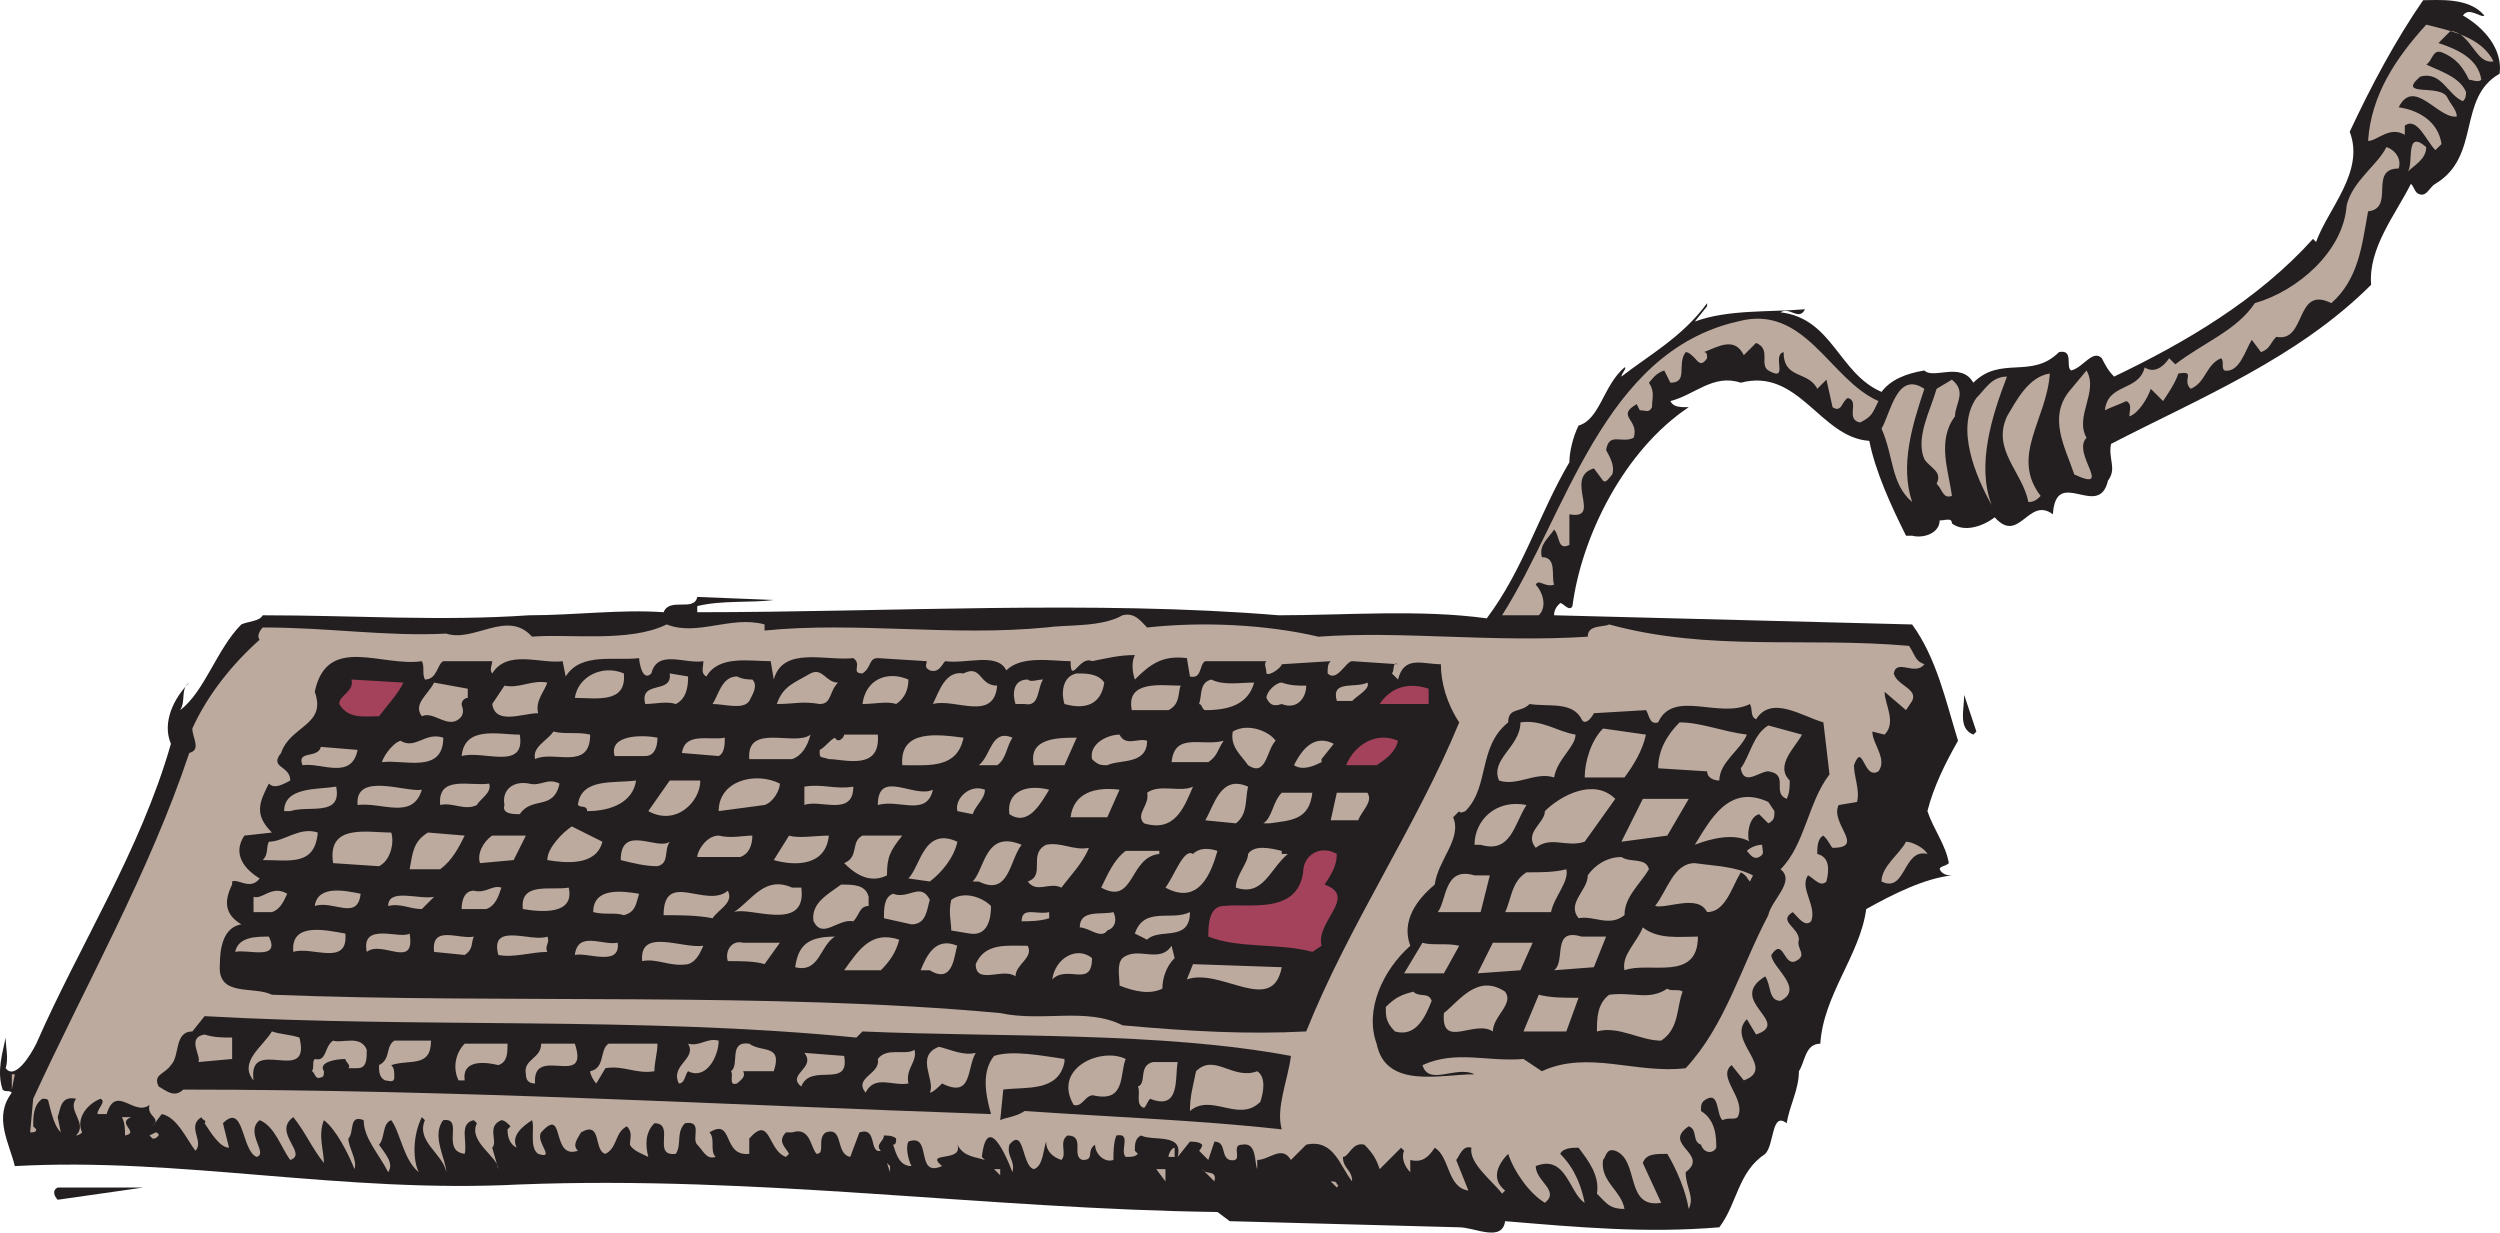 <svg xmlns="http://www.w3.org/2000/svg" width="612.724" height="302.094"><path fill="#231f20" fill-rule="evenodd" d="M608.892 3.797c-.75.75-3.75-2.25-5.25 0 5.25 3 9.75 8.25 9 14.25-10.5 6-4.5 20.25-15.75 27-1.5.75-2.25 3.75-4.5 2.25-.75-.75-.75-1.5-1.5-2.25-3.75 7.5-10.5 15.75-9.75 24.75-18 18-42 27.75-63.75 39-.75 3.75 1.5 6-.75 9-2.25 9.75-12.75-3.75-13.5 8.25-6-4.5-8.25 7.5-14.25.75-3 2.25-7.5 3.75-10.5 1.5 0-1.5-1.5-.75-3-.75 0 3-3.75 4.5-6.75 3.75h-1.5c-3.75-7.5-7.5-15.75-9-23.25-12-.75-17.25-18-31.5-14.25-6.75-2.25-11.25 3-17.25 4.5.75 1.5 2.25 1.5 4.5 1.5-15.75 10.5-26.25 31.5-28.5 48.75-.75 1.5-2.25-.75-3-.75-.75.75-1.5 1.5-1.5 3l87.75 2.25c6 8.25 8.25 18.75 11.25 28.5-3 5.25-6 11.25-7.5 17.25 1.5 4.5 4.5 8.25 5.25 12.75-.75.75-2.25.75-2.25 1.5.75 1.5 2.25 1.5 3 1.5-6.75.75-14.25 4.5-21 8.25-1.5 11.25-10.5 21-11.25 33-3.75 0-3.75 4.5-5.25 6.75 0 4.5-2.25 8.25-3 12.75-3.75-3-3 5.25-5.25 7.5-6.75 4.5-6.75 12-11.25 18-18 1.5-34.5 0-52.5-1.5-.75 5.25-7.5 1.5-11.25 1.5l-56.25-1.5-3-2.25c-57-.75-112.5-9-171-6.75-43.5 2.25-83.25-6.75-123.75-4.5-1.5-6-5.25-12-.75-18-.75-.75-1.5 0-2.25-.75-1.5-4.5 0-9 .75-12.75 0 2.25.75 5.25 0 7.5 2.25 3 6-3 7.5-6 10.5-24 25.5-47.25 33-73.5-2.25-5.25.75-11.25 4.5-15-2.25 1.5-.75 4.5-2.25 6.75 6-4.5 9-15 15-21 1.5-.75 4.5-.75 5.25-2.25 22.5 0 43.5 1.5 65.25 0 11.25 0 22.5-1.5 33-.75 1.5-3.75 7.5 0 8.25-3.75l18.75.75c-5.25.75-12.75 0-18.75 1.5v1.5c46.5 0 97.5-3 142.5.75 16.5 0 34.5-1.5 51 .75 9-12 12.75-25.5 20.25-38.25 0-2.25.75-6 2.25-9 5.25-1.5 6-9.75 11.25-14.25.75 0-.75 1.5-.75 2.25 6.75-5.25 15-9.75 21-18v.75l-3 3.75c8.25-3 18-2.25 27-3-1.5 3-3.75-.75-6 .75 12.75 1.5 14.25 15 24.75 19.5 2.25-3 6-4.5 10.5-5.25 2.25 2.25 9-2.25 12 3 6.75-6.75 14.25-.75 21-7.5 3.75-.75 1.5 3.75 3 4.5 3-.75 5.25-5.25 7.5-3 .75 1.5 1.5 3 3 4.5 17.25-8.25 35.25-18.75 48.75-33.75l.75.75c3-8.25 12-17.25 8.25-27 5.25-11.25 11.25-22.5 18-32.25 3.75 0 11.25-.75 15 3.75"/><path fill="#bcaa9f" fill-rule="evenodd" d="m602.142 3.797-2.25-.75 2.25.75m9 11.25c-4.5.75-5.25-6.75-10.5-7.5l-3 3c4.5 1.5 9.75 3.75 10.5 9-.75.75-2.25 0-3 0-1.5-3-3-5.25-6.75-6.75-2.25-.75-2.25 2.25-3.75 3 3 1.5 8.25 3 9.75 6.75 0 .75 0 1.5-.75 2.25-3.75-1.5-5.25-7.5-10.5-6-6 5.25 5.25 1.5 6.75 5.25.75 1.5 2.25 3 2.25 4.5-4.5.75-10.5-9.75-14.25-2.25 5.25.75 9.75 3.75 10.5 9l-1.5 1.5c-2.25-2.25-4.5-8.25-7.5-6v2.25c-3.75-2.25-6.75 1.5-9 1.5.75-11.25 6.75-20.25 14.25-28.5 6 1.5 13.5 3 16.5 9m-23.25 26.25c-7.5 0-.75 9.75-7.5 10.5-1.5 8.25-2.25 16.5-9 22.5-9-4.5-6 9.75-13.5 8.25-1.5 1.5-1.5 3-3.75 3.75l-2.25-3c-1.5 2.25-3 8.25-6.75 7.5-.75-.75 0-2.25-.75-3-3.75 1.5-3.75 6-7.5 7.5-2.25-2.25 1.5-4.5-3-3.75-.75 2.25-2.25 4.5-3.75 6.75l-3-3c-.75 2.25-3 6-5.25 6.75 0-1.5.75-3-.75-3.75-1.5.75-3.75 1.5-5.25 2.25.75-6.75 8.25-4.5 9.75-10.5 2.25 1.5 4.5 0 6-2.25l1.5 1.5c6.75-5.25 15-8.25 19.5-15 10.5-3 21.75-12.75 22.5-24 1.5-6 7.5-9.75 9.75-14.25 2.25.75 3.75 3 3 5.25"/><path fill="#bcaa9f" fill-rule="evenodd" d="M594.642 36.047c0 3-3 4.5-4.5 6 1.5-2.25-.75-10.5 4.5-6m-134.25 62.25c-1.5 3-1.5 3.75-4.5 5.25-3.75-.75 0-5.25-3-6-1.5.75-1.5 3.75-3.75 2.25l-1.5-6.75-2.25 2.25c-2.25-4.5-8.25-2.25-8.25-9-3 .75 1.5 7.5-3.75 4.5-2.25-1.5.75-5.25-3-6.75l-3 3c-2.25-4.5-6-2.25-9.75-.75.75 0 .75.75.75 1.5-1.5 2.25-2.25.75-3 0s-1.5-1.5-2.25-1.5c-2.25 3 .75 7.5-3.75 7.5l-1.5-3c-2.25.75-3 2.25-3.75 3 1.5 2.25.75 3.75.75 6-.75 1.5-1.5.75-3 .75l-.75-1.5c-5.25 3 .75 3.75-.75 8.25-3 1.5-6-1.5-6.75 3 .75 1.5 2.25 3.75 1.5 6-.75.75-1.5 2.25-2.25 1.5l-2.25-3c-7.5 2.25 2.25 12.75-6 11.25v7.5c-3 1.5-2.25-2.25-3.75-3.75-1.5 2.25-3.75 3.75-3 6.75 3.75 0 2.25 4.5 3 6.75-2.25.75-3.75-1.5-4.5 0 1.5 1.5 3 5.25.75 7.5h-9c15.75-24.75 24.75-64.5 57.75-72 16.5-4.5 22.5 14.25 34.5 19.5m51 9c-3.75 3.75 6.75 13.5-3 9-2.25-6.75-6.75-14.25-.75-21l3.75-4.5c3 5.25-3 11.25 0 16.5m-9-15.75c-.75 11.25-9.75 20.25-2.25 30-.75.75-1.5 1.5-3 1.5-1.5-7.5-9-12.75-5.25-21 2.25-3.75 5.25-9.75 10.5-10.5"/><path fill="#bcaa9f" fill-rule="evenodd" d="M491.892 92.297c-3.75 9.75-7.5 21.75-3.75 31.5-3.75-6.75-9-18.75-3.75-26.25 2.25-2.25 3.75-5.25 7.5-5.25m-12.75 9.75c-4.5 6-1.5 13.5-.75 19.5-2.25.75-2.25-1.5-3.75-3 1.5-3-1.5-3.75-3-6-2.25-5.25 1.5-12 3-17.25l3.75-2.25c3.75 3 .75 6 .75 9m-7.5-6.75c-3 9-6 18.75-3 27.75-5.25-4.5-4.5-11.25-7.5-18 2.25-3.75 3.75-14.25 10.5-9.75m-190.5 58.5c13.5-1.5 29.25-.75 42 2.25 20.25-1.5 42.75 1.5 66 0 0-3 3.75-2.25 5.25-3 24.75 6.75 48 3 73.5 5.25 1.5 2.25 1.5 3.75 3.75 4.5-2.25 3-6.75-1.5-7.5 2.25.75 3 6 3.75 4.5 6.75l-1.5 2.25-5.25-4.5c0 3 3 7.5 0 10.5l-3-.75c0 3 3.75 6.75 1.5 9.75-3.75 2.25-3.75-7.5-6-1.5 0 3 1.5 6 .75 9l-4.5.75c-2.25 4.5 6.75 10.5-1.5 10.5-.75-.75-.75-1.5-2.25-3-1.5.75-1.5 3-1.5 4.5 3 .75 3 3.75 2.25 6.75-1.5 1.5-3-.75-4.5-1.5-2.25 3 2.25 7.5.75 11.25-1.5 1.5-3-.75-4.5-2.25-3.75 2.25 1.5 3.75 1.5 6.75-.75 2.25 2.25 3.75-.75 5.25s-3-6-6-1.5c0 3 8.25 8.25 2.25 11.25-3 0-2.25-3.75-3.75-6-9.75 6 6.75 11.25-2.25 14.25l-2.25-3.75c-5.25 5.25 7.5 12-.75 15l-3-3.75c-3.75 3 3.75 8.25 1.5 12.75-.75.75-2.25 0-3.75.75-1.5-1.5-.75-6.75-3.75-5.25-1.5.75-1.5 1.5-1.5 3 3.75 2.25 3.75 6.75 3.75 9-.75 1.5-3 1.5-3.75-.75-2.25-.75-.75-3.75-3-4.5-6.75 4.5 5.25 6.75-.75 11.25 0 3.75 2.25 6 .75 9-.75-4.5-3-9.75-5.25-13.5-3 0-5.25 0-6 2.25l4.5 9.75c-9 1.5-5.25-10.5-11.25-12.75-2.25-.75-2.25 1.5-3 2.25-.75 5.25 4.5 7.5 5.25 12-3.75 0-4.5-1.5-6.75-3.75.75-4.5-2.25-8.25-4.5-11.25-1.5 0-3.75 0-4.5 1.5 3.75 3.75 5.25 8.25 6 12-3.75-2.25-4.5-12-12-9 0 3.75 6 6 2.25 9-3.75-2.25-7.5-7.5-9-12-2.25 2.25-4.5 6-.75 9l-.75.75c-2.25-3-8.25-7.5-7.5-11.25-2.25-.75-3 2.25-3.75 3l3 7.5c-5.25-.75-4.5-8.25-8.25-10.5-1.5 2.25-3 3.75-6 3v3c-1.5-1.5-2.25-3.75-1.5-5.25l-.75-.75-5.25 5.25c-.75-2.25-1.5-3.75-3.75-6-3-.75-3.75 3-5.25 3 0 3 2.25 3 2.25 6-3-3.75-4.5-10.5-11.25-9l-3.75 3.75c-2.25-3.75-5.25 0-8.25 0v2.25c-.75-1.5 0-6.75-3.75-6-3 0 .75 4.5-3 3.75-2.25-.75-.75-4.5-3.75-4.5l-1.5 4.5-2.25-2.25s.75-.75.75-1.5c-.75-.75-2.25-.75-3-.75l-3 3.75c1.5-6-6-3.75-9-5.25-1.5.75-1.5 2.25-1.5 3.75l.75.75c-.75.75-1.5.75-3 .75-1.5-1.5 1.5-6-2.25-5.25-.75 1.5-.75 4.5-.75 6-2.25.75-4.5-1.5-4.5-3.75-2.25 1.5 0 3.75-3 3.75-3-.75.75-6-3.75-6-2.25 1.5 0 4.5-1.5 6-2.25-.75-3.75-2.25-3.75-4.5-.75 2.25-.75 6-3 6.75-3-.75-2.25-10.5-6-6-.75 3 1.5 3.75.75 6.75 0 0-6-16.5-7.5-3.75l.75.75c-2.25-.75-5.25-.75-6.75-3.75 1.5 4.5-8.25 1.5-3.75 5.25-6.75 3-2.25-8.25-8.25-6-.75 1.5 0 4.5.75 6-3 0-3.75-3-4.5-5.25.75 0 .75-.75.75-1.5-.75-.75-2.25-.75-3-.75 0 1.5-2.25 2.25-.75 3.75-3 .75-.75-6-5.25-4.5l-2.25 6c-3.75-.75-1.5-7.5-6-6-2.25 1.5 0 5.25-2.25 5.25-1.5-1.5-1.5-6.75-6-5.25h-1.5c-2.25 2.25 0 3.75.75 5.25l-.75.75c-4.5-1.5-3.75-10.5-9-4.5v3.75c-6.75.75-3.75-9-9.75-5.25 1.5 1.5 0 4.5 1.5 6-2.25.75-3-1.5-4.5-3s1.5-6-3-5.25c-2.25 2.25-.75 5.25-2.25 7.5-6 .75 0-7.5-5.25-7.5-2.25 2.25-2.25 5.25-1.5 8.25-1.5-.75-3.75-1.5-4.5-3 0-1.5.75-3-.75-4.5-3 1.5-2.25 5.25-5.25 6.75-3-.75-.75-8.25-6-5.25-.75 1.5-2.25 3-.75 4.5-6.75 2.25-3-11.25-9-4.5-1.5 2.25 3.75 6.75-.75 5.25-2.25-1.5-.75-6.75-1.5-8.25-2.25 1.5-5.25 3.75-3.75 6.75-1.5-.75-2.25-2.25-2.25-4.5l.75-.75c-.75-.75-1.5-1.5-2.25-1.5-3.75 1.5-.75 5.25-2.25 6.75l1.5 5.25c0-3-7.5-6.75-5.25-11.25l-.75-.75c-3.75.75-1.5 5.25-2.25 8.25-6-.75 0-9-5.25-8.25-3 3.75.75 9.75.75 12.75-.75-4.5-7.5-7.5-5.25-12.75l-.75-.75c-2.25 4.5-2.25 10.5-.75 13.5-3.75-3-4.5-9.75-6.75-12.75-2.25.75-1.5 4.5-3 6 1.5 2.25 3.75 4.5 2.25 6.75-2.25-4.5-6-8.25-6-12.75-3.75-1.5-2.25 3-3.75 4.5 0 2.25 2.25 5.25 1.5 7.5-1.5-3.75-4.5-9.75-7.5-12-1.5 3.75 0 7.5 0 10.5-3-3.75-4.5-7.5-7.5-11.25-5.25 3.75 3.75 9-.75 10.5-2.25-3-3.75-8.25-7.5-9.75-3.75 3 2.25 8.25-.75 9-3.75-1.5-3-13.5-8.25-8.25l1.5 6c-2.25 0-4.5-3.75-6-6 .75-.75-.75-.75-.75-1.5-3.75 2.25.75 6-1.5 8.25-2.25-3-4.5-8.25-8.25-9l-2.25 3c2.25-2.25-1.5-2.25-.75-5.25-3.75 3-8.25-5.25-10.5 2.25h-2.25c0-1.5 2.25-3 .75-3.75-3.75 1.5-6 5.25-4.5 8.25-.75.75-1.5.75-1.5.75 3-3-2.25-6 0-9-3.75-.75-3.75 2.25-4.5 4.5l.75 3.75c-1.5-1.5-2.25-4.5-3-7.5 0-.75-.75-.75-1.5-.75-2.25 1.5-2.25 4.5-2.25 6.75l.75.75c0 .75-.75.75-1.5.75l.75-8.25c12.75-27.75 28.5-55.5 38.25-84.75 3-.75.75-3.75.75-6 3.75-8.25 9.75-15.75 16.5-21.75-.75-.75 0-2.25.75-3 16.5 0 30 2.25 45 1.5 6.75 2.25 15-6 21 .75 9-.75 24 1.5 33-3 7.5 3 15.75-2.25 24 0v1.5c22.5-2.25 45.75 1.5 69-.75 5.25-.75 13.5 0 18.75-3 3-.75 4.5 1.5 6 3"/><path fill="#231f20" fill-rule="evenodd" d="M103.392 162.047c.75 1.5 0 3 .75 4.5 3 0 3-3.75 4.5-4.5h12c0 .75-.75 2.25 0 3 3.75-6 12-2.25 17.25-3l.75 3.75c3.75-6 12-3.75 18-4.5 0 .75.75 6 3 3.75 1.5-6 8.25-2.25 12.75-3 0 1.5-.75 3 .75 3.75 3-5.25 10.5-3.75 15.75-3.75l.75 4.5c2.25-8.25 12.75-4.5 19.5-5.25 2.25 1.5-.75 3.75 2.25 3.75 2.25-1.5 1.5-3.75 3.75-3.75l12 .75c0 .75-.75 1.5.75 2.25 2.25.75 3-1.5 3.75-2.25 5.25.75 12.75-2.25 15 2.25 3.75-3.75 11.25-2.25 15.75-2.25 0 6 2.25-1.5 5.25 0 3.75-.75 6.75-1.5 10.5-1.5-.75 1.5-.75 3.75 0 6 3.75-3.75 6.75-6 12.75-5.25l.75 4.5c3 .75 2.25-3 3.75-3.75h15c-.75.75 0 1.5 0 3 .75.75 3.75-1.5 3.75-2.25l12-.75c-.75.75-.75 1.5-.75 3 2.25 2.25 4.5-3 6-3l11.25.75c-1.5-.75-.75 1.5-1.5 2.25l1.5 1.5c1.5-6 6-3.75 10.5-3.75 0 4.5 1.5 9.75 4.5 14.25-10.5 25.5-27 49.5-37.5 75.75-14.25.75-28.5 0-45-1.5-9-4.5-19.5-.75-30-3-57-5.25-121.5-2.25-178.5-4.5-4.5-2.25-13.5.75-12.75-7.5 0-3.75.75-9 5.25-9.75-3.75-2.25-4.5-5.25-2.25-9.75v-.75c1.5-.75 4.5 2.25 6.75-.75-3.75-2.25-6.75-6-3.75-10.5l6.75-.75c-4.5-4.5-3-7.5-.75-12 1.5 1.5 3.75 0 5.25-.75 0-3.75-5.25-3-2.25-6.75 2.25-6.75 11.25-6.75 8.25-15 3-14.25 16.5-6 26.25-7.5"/><path fill="#bcaa9f" fill-rule="evenodd" d="M152.892 165.047c.75 7.5-6.75 6-12 6 .75-5.25 6.75-8.25 12-6m15.75.75c0 1.5 0 5.25-3 6.75-2.25-.75-5.25 0-7.5 0-1.5-6 6.75-2.25 6-7.5l4.5.75m36.75 1.5c-2.25 2.25-1.5 5.25-4.5 5.25-4.5-.75-6 0-10.5 0 1.5-4.5 4.5-5.25 8.25-7.5 3-1.5 3.75 2.25 6.75 2.25m39 .75c-.75 9-10.5 3-15.75 4.5 1.5-3 3-8.25 7.5-7.5 4.5-2.25 3.75 3 8.25 3m26.25-.75c-.75 5.25-4.5 6.75-9.75 5.25-.75-2.25-.75-6.75 3-7.5 2.25 0 5.25 0 6.75 2.25m-86.25-.75c1.5 1.5 0 3.75-.75 5.25-1.5 2.25-6 .75-9 .75 1.5-2.25 2.25-6.75 6-6.75 1.5.75 3 .75 3.75.75m38.25 0c0 2.25-.75 4.5-3 6-2.25-.75-5.25 0-8.25 0 .75-6 6-8.25 11.25-6m33 0c-1.5 2.25-.75 6.75-4.5 6h-2.25c-.75-2.25-.75-6 3-6 .75.75 2.25 0 3.75 0"/><path fill="#a4425c" fill-rule="evenodd" d="M98.892 167.297c-1.5 3-3.75 5.25-6 8.25-3.75 0-7.5.75-9.75-3 0-2.25 3.75-3 3-6l12.75.75"/><path fill="#bcaa9f" fill-rule="evenodd" d="M307.392 167.297c-1.5 5.25-6 6.75-12 6.75-.75 0-.75-1.5-1.5-1.5.75-2.25 0-5.25 3-6 3 1.5 6.75.75 10.5.75m-192.75 3.75c-.75 0-1.5.75-1.5 1.5s.75 1.5 0 3c-3 3.75-6.75-1.5-9.75 0-2.25-3 1.5-5.25 3-8.25l8.25 1.5v2.25m19.5-3.75c-.75 2.25-3 4.5-2.25 7.5-3.75 0-10.5 3-11.25-2.25l3-4.5c3.75.75 6.75-1.5 10.5-.75m186 .75c0 3-2.25 6-6 4.5-2.25.75-3 0-3.75-1.5 0-1.5 2.25-3.75 3.75-3.75 2.25.75 3.75.75 6 .75m15-.75c.75 1.5-2.25 3-3.75 4.5h-3.75c-1.5-5.25 4.5-3 7.5-4.5m-45.75.75c-.75 1.5 0 4.5-3 6h-9c-1.5-7.5 7.5-6 12-6"/><path fill="#a4425c" fill-rule="evenodd" d="M350.142 168.797v3.75h-12c3-4.5 7.5-5.25 12-3.75"/><path fill="#231f20" fill-rule="evenodd" d="M483.642 180.047c-3.75-1.5-2.25-6-2.25-9.75l3 9-.75.75m-96-3.75c.75 1.5 2.25 0 3-1.5l12.75-.75c.75.75.75 3.75 3 3 3.75-8.25 15-.75 22.5-4.5.75 1.5 0 3 1.5 3.75 3.75-6 11.25-.75 16.5.75l1.5 12.75c-5.25 6.75-6 17.25-12 23.25 3.75 3-2.25 7.5-3 11.25-6.75 12.75-10.5 27-20.25 37.5-12 1.5-24-4.5-35.25.75l-4.5-3c-9 .75-16.5-2.25-24.75 1.5 1.5 5.25 8.25 0 12.75 2.25-8.25 0-21.75 3.75-24-7.5-3-8.25 1.5-18 8.25-24-2.25-6 1.5-11.25 6-15 .75-6 6.75-11.25 4.5-16.5l1.5-1.5c0 .75 1.5 0 1.5 0 6-6 3-15.75 10.5-21.75 0-3.75 3-2.25 5.25-4.5 4.5.75 10.5-.75 12.75 3.75"/><path fill="#bcaa9f" fill-rule="evenodd" d="M428.142 180.047c-1.5 3.75-6.75 6.75-6.75 11.25-1.5 0-3-.75-3-2.25l-12-.75c0-4.5 2.25-8.25 5.25-11.25 5.25 0 10.5 2.25 16.5 3m-42 0c0 3-4.5 6-5.25 10.5-4.5-1.5-9 2.25-13.5.75-2.25-5.25 5.25-8.25 5.25-14.25 5.25-.75 9 2.25 13.5 3m-73.5 1.5c-2.25 2.25-2.25 9-6.75 6-1.5-2.25-4.5-4.5-3.75-8.25 3.75-2.25 9 0 10.5 2.25m129-1.5c-1.5 3-6.75 7.5-3 11.25 0 1.5 0 3-.75 4.5-3.75-1.5.75-6-4.5-6.75-2.25 0-6 3.75-6.75-.75 2.25-3 3-8.25 6.75-10.5l8.25 2.25m-38.25 0c-.75 3.75-3 7.5-5.25 10.5h-9.75c0-3.75 1.5-9 4.5-12l10.5 1.5m-258.75 0c0 9-9 3.75-13.5 6-.75-3 3-4.5 4.5-6.75 3 .75 6 0 9 .75m-17.25 0c1.5 9-9 3.75-14.25 5.25.75-7.5 9-5.25 14.25-5.25m87.75 0c.75 9-8.25 6-12 6-2.25-.75-2.25 0-2.25-2.25 1.5-.75 2.25-2.25 3.75-3 .75 1.5 2.25 0 2.25-.75h8.25m-54 .75c0 2.25-.75 4.5-3 4.5h-7.5c-1.5-5.25 6.75-5.25 10.5-4.5m37.5-.75c-.75 3-2.25 5.25-4.5 6h-10.5c-.75-9 11.25-3 15-6m37.5.75c-1.5 7.5-8.25 6.75-14.25 6.75h-.75c-.75-9 9-7.5 15-6.75m45 .75c0 6-6.75 4.5-9.75 6-1.5 0-2.25 0-3.75-1.5-.75-3.75 3.75-6 6.75-6 1.5 3 4.5.75 6.75 1.5m-172.5-.75c0 9-9.75 5.25-15 6 0-.75 2.25-4.5 4.5-5.25 3.75 2.25 6-2.25 10.5-.75m69 0c0 1.5 0 3.75-1.5 4.5l-9-.75c.75-5.25 6.75-3 10.5-3.75m70.5 0c-1.5 2.25-1.5 5.25-3.75 6.75h-4.5c3-2.25 3-9 8.25-6.75m12.75 6.75h-7.5c-1.5-6.75 6-6.75 10.5-6.75l-3 6.75"/><path fill="#a4425c" fill-rule="evenodd" d="M342.642 181.547c-.75 3-3 4.5-5.25 6h-7.5c2.25-5.25 7.5-8.25 12.75-6"/><path fill="#bcaa9f" fill-rule="evenodd" d="M299.892 181.547c-1.5 2.25-1.5 3.75-3.75 5.25h-9c.75-7.5 7.5-3.75 12.75-5.25m27 .75-3 3.75v.75c-1.5.75-4.5 2.25-6.75.75 2.25-4.5 5.25-7.5 9.75-5.25m-239.25 1.5c-1.5 7.5-9 3-13.5 3.75-1.5-3.75 3.75-1.5 4.5-4.5l9 .75m103.5 8.25c0 1.5-1.5 4.5-3.75 5.25l-11.25 1.5c0-7.5 9-9.75 15-6.75m-35.25-.75c-.75 5.25-6 7.5-12 7.5 0-1.5-1.5-.75-2.25-1.5.75-6.75 9-5.25 14.25-6m15.75 0c0 5.25-6 11.25-12.75 7.5l5.25-7.5h7.5m-34.5.75c-1.5 6.75-6.75 3-9.75 7.5-1.5 0-4.5 0-3.75-2.25-.75-3.75 2.25-6 6-5.25 3 .75 4.5-1.5 7.5 0m-17.25 0c.75 2.25-2.25 3.75-3 5.25-3 1.5-6-.75-9 0-.75-7.5 7.5-4.5 12-5.25m89.25.75c0 7.5-8.25 3-12 4.5v-4.5c4.5-.75 7.5.75 12 0m-126.75 0c1.5 7.5-6.75 4.5-11.25 6h-1.5c0-6 8.25-5.25 12.75-6m21 .75c-2.25 7.5-9.75 3-15.75 3.75-.75-8.25 12-3 15.75-3.75m125.25 0c-1.5 6.75-8.25 2.25-13.5 3.75 0-9 9-1.5 13.5-3.75m63.75-.75c-2.25 5.25-4.5 11.25-12 9-2.25-2.25 1.5-4.5.75-7.5 3-2.25 8.25 0 11.25-1.5m13.5 0c-.75 3 0 6.75-3 9l-7.5-.75c2.25-3.75 3.75-11.25 10.5-8.25m-64.5.75c0 2.25-2.25 3.75-3 6l-3.75-.75c-.75-3 3-6.75 6.75-5.25m15.75 0c-2.25 3.75-5.25 9-9.75 6-.75-5.25 3.75-7.5 9.75-6m14.25 6.75h-9c.75-6 6-7.5 12-6.75l-3 6.75m124.5-4.5-7.5 10.5c-4.5 1.5-8.25-1.5-12 1.5-3-3.75 2.25-6 2.25-9 3.75-3.75 12-8.25 17.25-3m-74.25-1.5c-.75 6.75-5.25 6.75-10.5 7.5h-1.5c2.25-1.5 2.25-5.25 4.5-7.5h7.5m13.5 0c1.5 2.25-1.5 4.5-2.25 6.75h-6.75l1.5-6.75h7.5m73.5 10.5-11.25 1.5 5.25-10.5h11.25l-5.25 9m26.25-6c0 1.5 0 2.25-1.5 3l-2.25-2.25c-3 .75-3 6.75-2.25 6.75-3.75-2.25-9.75-.75-13.5.75 3.75-6 8.25-15 18-10.5l1.5 2.25m-60.75-1.5c-3 4.5-3.75 12-11.25 9.75h-1.5c0-6 5.25-11.25 12.75-9.75m-226.5 9c-1.5 6-9 5.25-13.5 4.5 0-3 3.75-6.75 6-8.25l7.5 3.75m-69.75-2.25c-.75 8.25-6.75 6.75-13.5 6.75 1.5-1.5.75-3 1.5-4.5 3.75 0 7.5-3.75 12-2.25m18 0c.75 2.25 0 6.75-3 8.25l-11.25-.75c-1.5-9.75 8.25-7.5 14.25-7.5m18 .75c-1.5 3-3 6-6 8.25h-7.5c.75-3.75.75-6.75 4.5-9l9 .75m12 6-8.25.75c-.75-2.25.75-5.25 3-6.75h8.25l-3 6m58.5-6c0 2.25-.75 4.5-3 5.25h-10.5c0-1.5 2.25-5.25 5.25-5.25 3 .75 6 0 8.25 0m18.75 0c-.75 7.5-8.25 7.5-13.5 6l3.75-6c2.25.75 6.75 0 9.75 0m18 0c-3 3.75-3.75 5.25-3.75 9.75-4.5 2.25-8.25-.75-10.5-3 3.75-1.5 1.5-5.25 4.5-6.75h9.75m-57 1.5c-1.5 2.25 0 5.25-3 6-3 0-6-.75-9-1.5 0-9 9-2.25 12-4.5m70.5 0c-.75 3.75-3.75 7.5-6.75 9.75l-5.25-.75c3-3 3.75-12.75 12-9m237.75 3c-6-1.5-5.25 9.75-11.25 6.75 0-3.75 4.5-6.75 6-9.75 1.5 0 4.5 1.5 5.25 3m-222-2.25c-3 3.75-3 12.75-10.5 9h-1.5c3-3 3-12.75 12-9m16.5.75c-1.5 3.75-4.5 6.75-6.75 9.75-3-1.5-6 1.5-8.25-1.5 4.5-1.5 0-6.75 4.5-9 3.75-.75 6.75 1.5 10.5.75m165-.75c0 1.5.75 2.25-.75 3s-2.25-.75-3-1.5c.75-.75 2.25-1.5 3.75-1.5m-133.5 1.5c-1.5 5.25-4.5 13.5-12.75 9 2.25-3 4.5-9.75 6.75-8.25 1.5-1.5 3.75-1.5 6-.75m15.75.75h1.5c-4.5 3.75-6 10.5-12.75 8.25 0-3 3-6 3-8.25 1.5-2.25 5.25-1.5 8.25-.75v.75m-30 0c-7.5.75-6 12.75-14.25 8.25 1.5-3 3-6.75 6-9h8.25v.75"/><path fill="#a4425c" fill-rule="evenodd" d="M327.642 209.297c0 3-1.5 5.25-3 7.5 8.25 3-2.25 9-.75 15l-2.25 1.5c-8.25-2.25-18-.75-25.5-3.75 0-2.25 0-7.5 3.75-7.5 6-.75 18 2.25 19.5-8.25 0-4.5 4.5-6.75 8.25-4.5"/><path fill="#bcaa9f" fill-rule="evenodd" d="M404.142 213.047c-2.25 3.75-6 6.75-6 11.25-3.75 3-7.5 0-11.25.75-3-3.75 2.25-6.75 2.25-10.5 1.5-2.25 4.5-4.5 8.25-4.5 2.25 1.5 6 0 6.75 3m25.5 1.5-.75 1.5c-.75-.75-.75-1.5-2.25-2.25-2.25 3.75-3.75 9.75-8.25 9.75-2.25-4.5-9.75-.75-12.75-1.5 3-3.75 4.5-10.5 9.75-10.5 5.25.75 9.75.75 14.25 3m-45.75-1.5c.75 3-3 6.75-3.75 10.5h-11.25c1.5-3 1.5-7.5 5.25-9.75 3.75 0 6.75 0 9.75-.75m-21 10.5h-10.5c2.25-3 1.5-11.25 9-9h3.75l-2.25 9m-166.5-6c1.5 11.25-12.75 4.5-16.5 6 4.5-3 7.5-9 14.25-6h2.25m16.5 2.25v2.25c-2.25 0-2.25 2.25-3.75 3.75-3.75-.75-7.5 4.5-9.75 0-.75-4.5 3.75-6.75 6.75-9 3 0 6 0 6.75 3m-90-2.25c-.75 2.25-1.5 4.5-3.75 5.25h-6c0-2.25.75-4.5 3-4.5 3 .75 4.5-1.5 6.75-.75m16.5 0c1.5 6.75-6.75 6-11.25 5.25-.75-6.75 6.75-4.5 11.25-5.25m-69 1.5c-.75 1.5-1.5 3.75-3.75 4.5h-4.5v-3.75c2.25.75 4.5-3 8.25-.75m18 0c-.75 6.75-6.75 1.5-11.25 3 .75-5.25 7.5-3.75 11.25-3m68.25 0c-.75 2.25-.75 4.5-3.75 5.25-2.25-.75-4.5 0-7.5-.75 0-6 6.75-5.25 11.25-4.5m21.75-.75c1.5 3-2.25 4.5-3.75 6.75-3.75-.75-8.25-.75-12-.75 0-11.25 10.5-1.5 15.75-6m49.5 2.25c-.75 2.25-.75 6-4.5 6l-6.75-1.5c0-2.25 0-5.25 2.25-6 3.75 1.5 6.75-3 9 1.5m-121.5-.75-3 3c-3 0-5.25-1.5-8.25-.75 0-4.5 7.5-1.5 11.25-2.25m136.5 2.25c0 3-.75 7.5-5.25 6.75l-4.5-.75c0-2.25-.75-4.5 0-7.5 3-2.25 7.5-.75 9.75 1.5m14.25 1.5v1.5c-2.25.75-5.25.75-6.75.75 0-3.75 3.75-1.5 6.75-2.25m15.75 0c.75 1.5.75 3.75-1.5 4.5-1.5 2.25-4.5-.75-6.75-.75 0-4.5 5.25-3 8.25-3.75m18.75 0c0 7.5-7.5 3.75-10.5 6.75l-3-1.5c2.25-6.75 9-3 13.5-5.25m124.5 6c0 11.25-12 6-18 8.25-.75-3.75 3-6.75 4.5-10.5 3.75 3 9 2.25 13.5 2.25m-331.5-.75c.75 8.25-8.25 3-12.75 4.5-.75-7.5 8.25-5.25 12.75-4.5m15.75 0c1.5 9-6.75 1.5-10.5 4.5-1.5-7.5 8.25-3 10.5-4.5m-34.5.75c3 6-5.25 3-8.25 3.75.75-3.75 5.25-3.75 8.25-3.75m50.25 0c-.75 1.5 0 3-2.25 4.5l-7.5-.75c-.75-6.75 6-3 9.75-3.75m18 0c.75 1.5-.75 2.25 0 3.75-3.75 0-8.25 1.5-12 .75-2.25-8.25 8.25-3 12-4.5m70.5 0c-3.75 2.25-3.75 9-9.75 7.5.75-5.25 3-7.5 9.75-7.5m186 7.5-9.75.75c3-2.25-.75-10.5 6.75-8.25h6l-3 7.5m-170.25-6.75c-.75 3-2.25 5.25-4.5 7.5h-9c3.75-5.25 6.75-9.75 13.5-7.5m-69 .75c.75 6-7.5 2.25-10.5 3 .75-6 6.75-2.25 10.5-3m36 5.25c-2.25-.75-6-.75-9-.75-.75-2.25.75-5.25 3.75-4.5h9l-3.75 5.25m170.25-4.5-3.75 6.75h-9.75l4.5-7.5c2.25.75 6 0 9 .75m15 6-10.5.75 3.75-7.5h9.75l-3 6.75m-200.25-6c-.75 1.5-1.5 3.75-3.75 4.5-4.5.75-7.5-1.5-11.25-.75-.75-8.25 9.75-3 15-3.75m62.25 0c-.75 1.5-.75 9.75-6.75 6h-2.25c1.5-3.75 3.75-8.25 9-6m17.25 0c1.5 3-3 4.5-3 7.5-3-2.25-9.75 2.25-9.75-3 2.25-5.25 7.5-4.5 12.75-4.5m36 3c-2.25 2.25-3 5.25-3 7.5-3 1.5-6.75.75-10.5-.75 0-2.25-.75-5.25.75-6.75 3.75-3 9 1.5 12-3l.75 3m-20.25 0c0 7.5-6 1.5-9.75 5.25.75-5.25 6-8.25 9.75-5.25m46.5 2.25c-2.25 12-15 0-23.25 3l1.5-3.75 21.75.75m54.75 6c2.25 3-3 6-3 9.75-4.5-3-12.75 4.5-12-4.5 3.75-3 8.25-9.75 15-5.25m43.5 0c-1.5 3.75-.75 9-5.25 12-5.25 0-10.5-3.75-15.75-2.25 0-3 0-6.75 3-9 6-.75 9.75 1.5 14.25-1.5.75.75 3 0 3.75.75m-61.5 2.25c-1.5 3.75-3.75 9-9 7.5-2.25-2.25-2.25-3.75-2.25-6 2.25-2.25 3.75-3 6.75-3.75 1.5 1.5 3.75 0 4.5 2.25m36-.75-3 8.25h-10.5l3.75-9c3 .75 6 .75 9.75.75"/><path fill="#231f20" fill-rule="evenodd" d="m209.892 254.297 1.5-1.5c34.5 1.5 72.75 0 105 6-.75 6-3.75 12.75-2.25 18-20.25-2.25-41.25-3-63-4.5-2.25 1.5-4.5 1.5-6 2.25l.75-7.5c5.25-.75 13.5.75 15-6.75v-.75c-5.25-.75-12.75-2.25-17.25-.75-3 3.75-2.25 9-.75 14.25-65.25-2.25-130.5-6-198-6-2.25 2.25-4.5 0-6-.75-1.5-3 1.5-3 3-5.25 2.25-2.25.75-8.25 5.25-8.25l3-3.75c53.25 3 106.5 0 159.75 5.25"/><path fill="#bcaa9f" fill-rule="evenodd" d="M73.392 254.297c3 12-12.75-.75-11.25 10.5-3.75-4.5 2.25-8.25 4.5-12 2.25.75 4.5.75 6.75 1.5m-16.5 0v5.25l-8.25.75c.75-1.5-3-6 1.5-6.75 2.25.75 4.5.75 6.75.75m33 3c0 2.25 0 4.5-2.25 4.5h-2.25c.75-.75-.75-1.5-.75-2.25-2.25 0-6.75.75-5.25 3 0 .75 0 1.5-.75 1.5-1.5.75-1.5-1.5-2.25-1.5.75-.75 0-2.25.75-3 3 .75 2.25-3 4.5-4.5 2.25.75 6.75-1.5 8.25 2.25m15.75-2.25c0 6.75-5.25 4.5-9.75 6 .75.75.75 1.5.75 3s-1.5.75-2.25.75c-1.5-.75-1.5-2.25-1.5-3.75 3-1.5 1.5-4.5 3.75-6h9m70.5 0c0 3.75-3 9.75-7.5 7.5-.75.75-.75 3-2.25 3-2.25-4.5 4.5-6 2.25-9.75 3 .75 4.5-1.5 7.5-.75m-51.75.75c0 2.25 0 4.5-2.25 5.25-3-.75-9-1.5-8.25 3.75h-1.5c-1.5-3-.75-6.75 1.5-9h10.5m16.5 0c3.75 11.25-10.5 0-9.75 9.75-1.5 0-2.25-.75-2.25-2.25-.75-3.75 3.75-3.75 3.75-7.5h8.25m20.25 0c0 2.25-.75 4.5-.75 6.75-4.5.75-7.5-1.5-12-.75l-2.25 3.75c-.75-.75-1.5-2.25-1.5-3 3.75-.75 2.25-5.25 4.5-6.75h12m28.5 6.75h-7.5c.75 1.5-.75 2.25-1.5 3-2.25.75-.75-2.25-1.5-3 2.25-1.5-.75-7.5 4.5-6.75 3 2.25 8.25 0 6 6.75m49.5-4.5c-2.25 3.75-.75 11.25-8.25 7.5-.75.75-2.25 2.25-3 2.25 1.5-3-3.75-9 2.25-11.25 3 .75 6 2.25 9 1.5m-15-.75c.75 3-2.25 4.5-1.5 8.25-3.75.75-8.25-2.25-10.5 2.25-3-3.75 3.75-4.5 3-8.25 2.25-3 6.75-.75 9-2.25m-17.25 1.5c1.5 8.25-8.25 1.5-10.5 7.5-3.75-3 3.75-4.5.75-8.25l9.75.75m69 .75c-1.5 3.75 0 10.5-7.5 9-2.25-.75-3 3-5.25 2.25-5.25-9 6.75-14.25 12.75-11.25m12.75.75c-.75 3.75.75 12-6.75 9-.75.75-.75 1.5-1.5 2.25-2.25-.75-.75-3.75-1.5-5.25 2.25-.75 0-5.25 3.75-6h6m20.25 9.75c-5.25 5.25-12-2.25-17.25 2.25 0-3.75.75-6 1.5-9.75 4.5-4.5 9 2.25 15 0 2.25 1.5 1.5 5.25.75 7.5m-306-3v-3.75h.75zm29.25 6.75c-3.75 1.5 2.25 3.75-1.5 4.5 0-1.5 0-3-.75-4.5h2.25m6.75 4.5c-.75.75-.75.75-1.5.75l-.75-.75 1.5-.75s.75 0 .75.75m249 5.25h-1.5c0-.75.75-2.25 1.5-2.25v2.25m-69.75 3.75-.75-2.25.75.75zm27 .75-1.5-1.5h1.5zm40.5 1.5-2.25-3h2.25zm12 0-3-3c.75 1.5 3.75 0 3 3m30 .75c.75 0 0 .75 0 .75l-1.5-1.5c.75 0 1.5 0 1.5.75"/><path fill="#231f20" fill-rule="evenodd" d="M14.142 294.047c-.75-.75-1.5-2.25 0-3h21l-21 3"/></svg>
